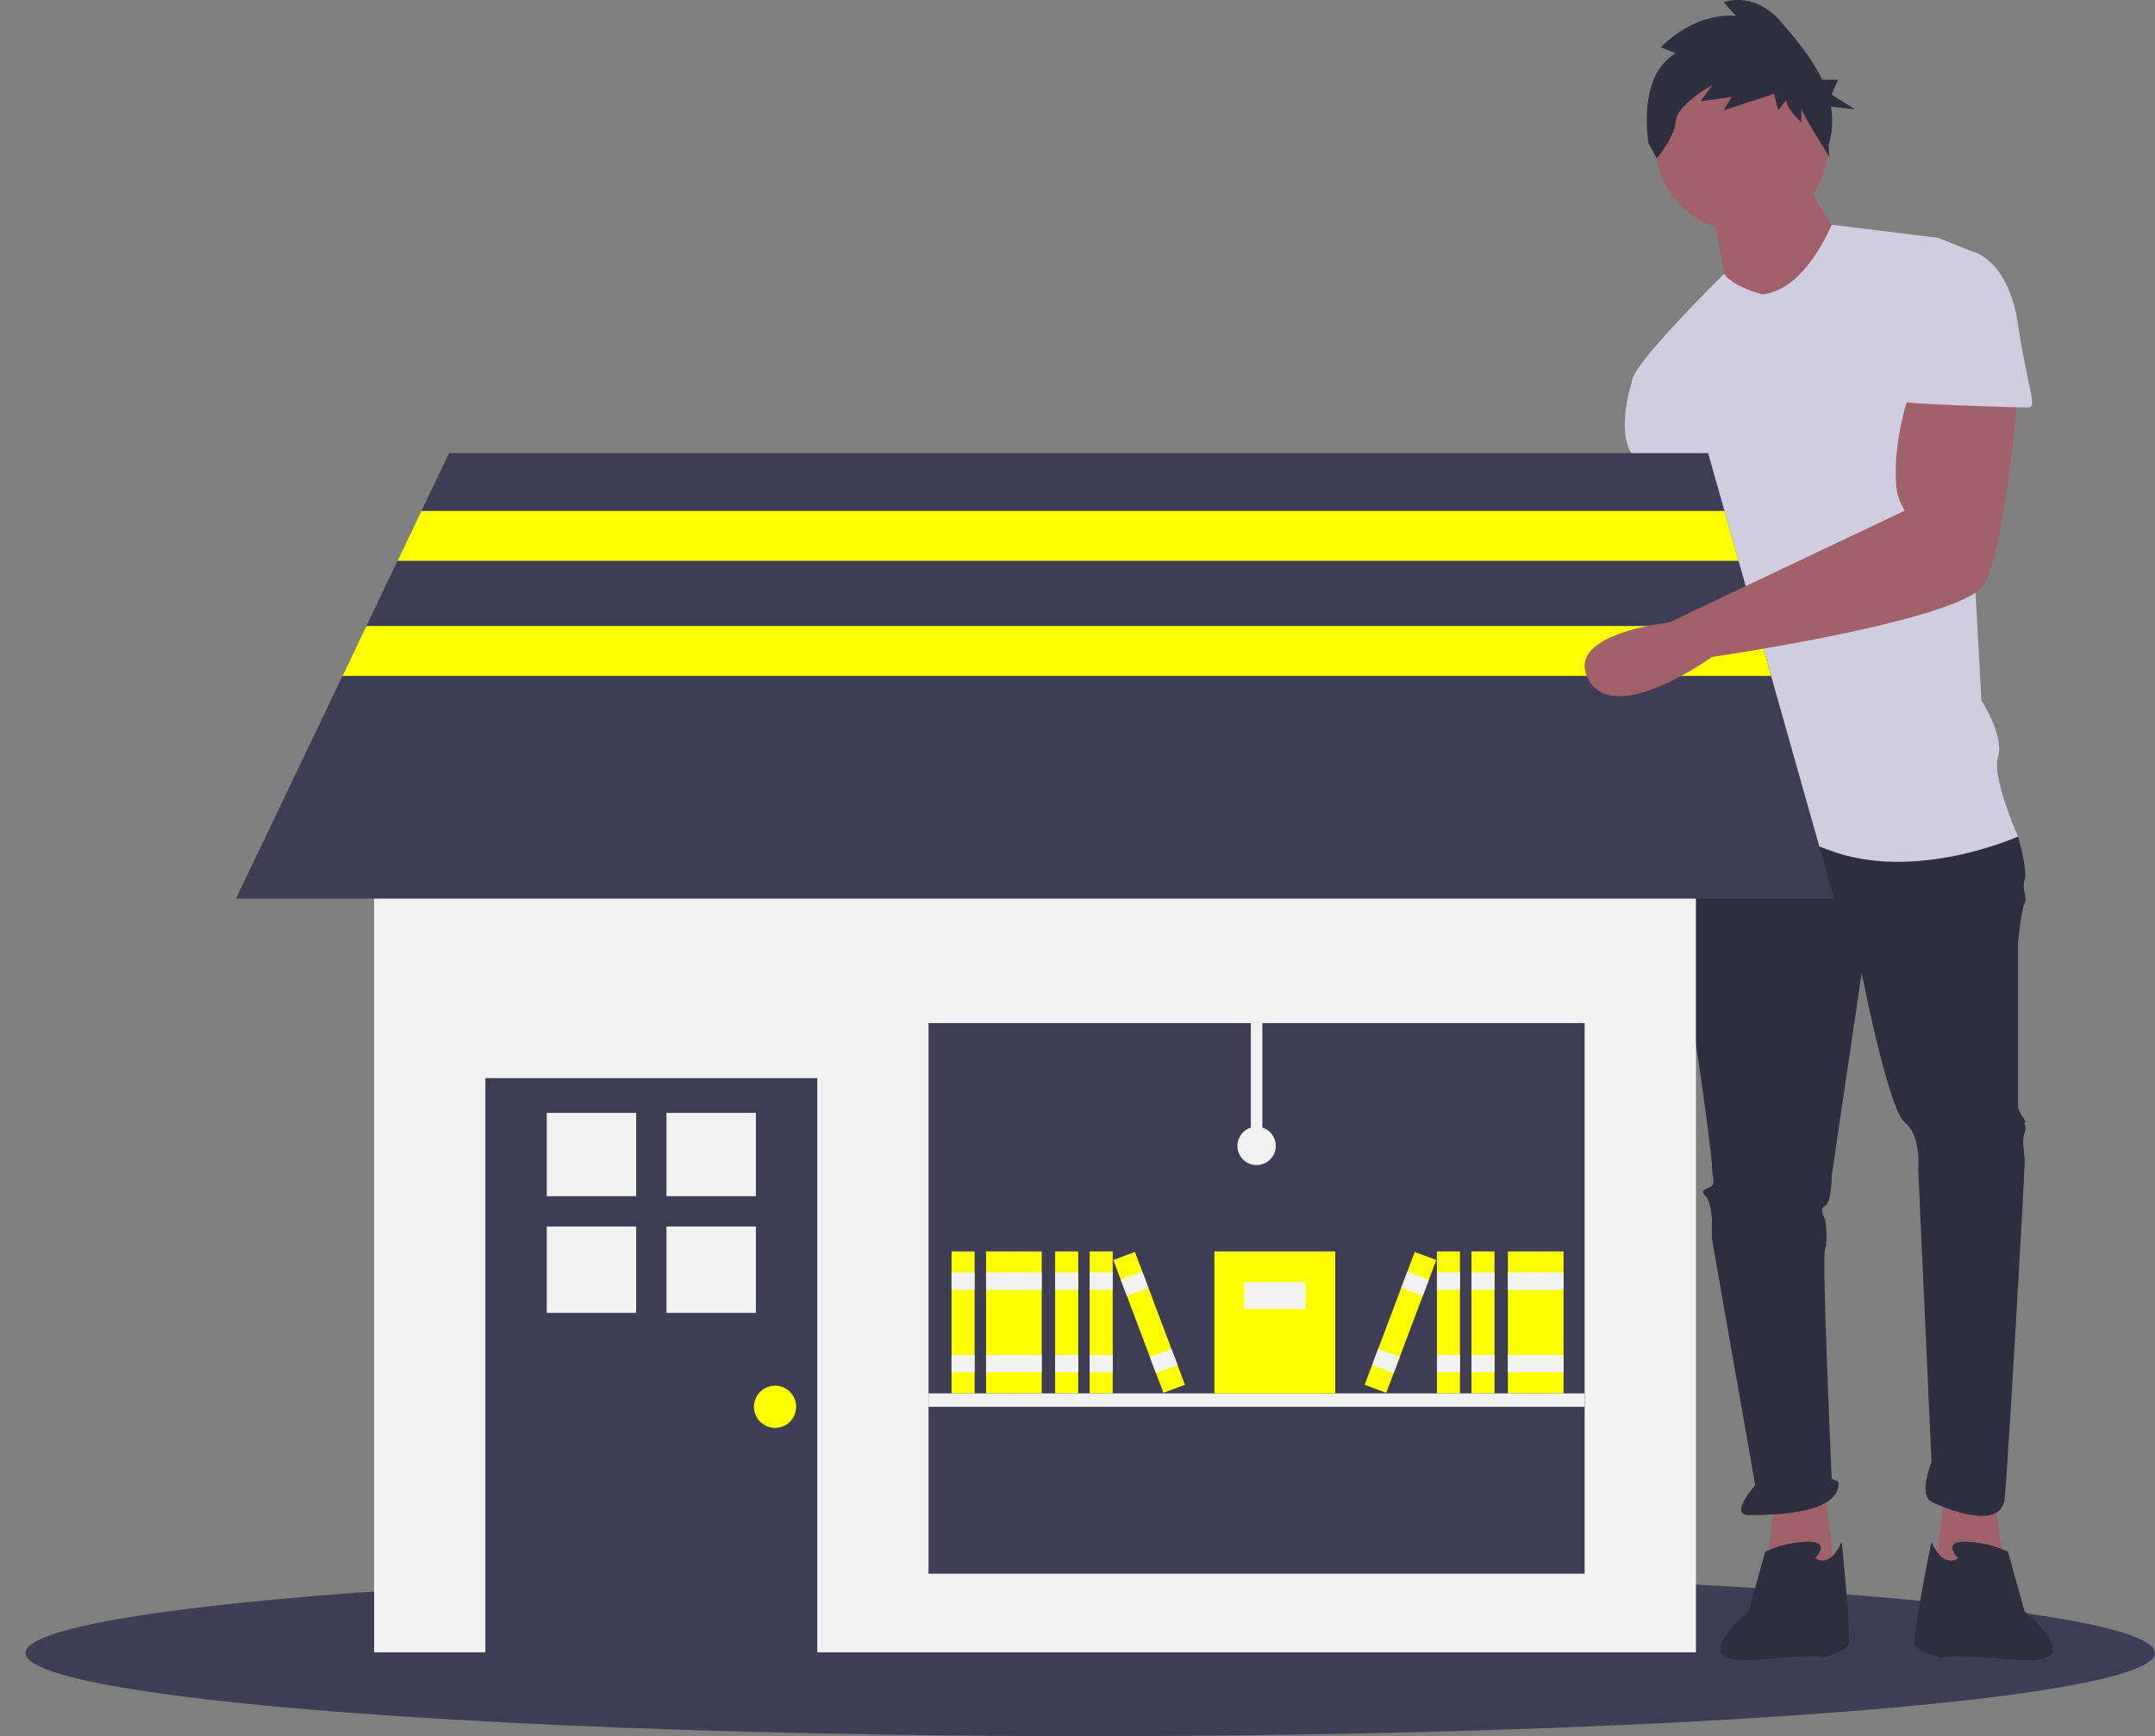 <?xml version="1.0" encoding="UTF-8" standalone="no"?>
<svg
   xmlns:dc="http://purl.org/dc/elements/1.1/"
   xmlns:cc="http://creativecommons.org/ns#"
   xmlns:rdf="http://www.w3.org/1999/02/22-rdf-syntax-ns#"
   xmlns:svg="http://www.w3.org/2000/svg"
   xmlns="http://www.w3.org/2000/svg"
   xmlns:sodipodi="http://sodipodi.sourceforge.net/DTD/sodipodi-0.dtd"
   xmlns:inkscape="http://www.inkscape.org/namespaces/inkscape"
   inkscape:version="1.0 (4035a4fb49, 2020-05-01)"
   sodipodi:docname="ylw_local_shop.svg"
   version="1.1"
   viewBox="0 0 842 678.376"
   height="678.376"
   width="842"
   data-name="Layer 1"
   id="b582dbfc-ed60-4217-aa06-1e10ec960023">
  <rect x="0" y="0" width="842" height="678.376" fill="#808080" stroke="none"/>
  <defs
     id="defs19509" />
  <sodipodi:namedview
     inkscape:current-layer="b582dbfc-ed60-4217-aa06-1e10ec960023"
     inkscape:window-maximized="0"
     inkscape:window-y="18"
     inkscape:window-x="0"
     inkscape:cy="315.00826"
     inkscape:cx="461.46775"
     inkscape:zoom="0.92665072"
     showgrid="false"
     id="namedview19507"
     inkscape:window-height="1041"
     inkscape:window-width="1916"
     inkscape:pageshadow="2"
     inkscape:pageopacity="0"
     guidetolerance="10"
     gridtolerance="10"
     objecttolerance="10"
     borderopacity="1"
     bordercolor="#666666"
     pagecolor="#ffffff" />
  <title
     id="title19384">business_shop</title>
  <ellipse
     id="ellipse19386"
     fill="#3f3d56"
     ry="32.5"
     rx="416"
     cy="645.876"
     cx="426" />
  <polygon
     id="polygon19388"
     fill="#a0616a"
     points="779.369 585.5 783.268 614.093 755.975 616.692 759.874 581.601 779.369 585.5" />
  <path
     id="path19390"
     fill="#a0616a"
     transform="translate(-179 -110.812)"
     d="M829.702,303.812s2.599,35.091,2.599,36.391S814.106,431.18,814.106,431.18s-25.993,49.387,0,48.088,18.195-46.788,18.195-46.788l27.293-75.381-11.697-53.286Z" />
  <polygon
     id="polygon19392"
     fill="#a0616a"
     points="693.591 585.5 689.692 614.093 716.985 616.692 713.086 581.601 693.591 585.5" />
  <path
     id="path19394"
     fill="#2f2e41"
     transform="translate(-179 -110.812)"
     d="M842.698,428.581l-6.498,9.098s-3.899,38.99,0,51.987,11.697,72.781,11.697,76.68,1.3,6.498,0,7.798-5.199,1.3-2.599,3.899,2.599,10.397,2.599,10.397V594.938l16.896,96.175s-10.397,11.697-2.599,11.697,36.391,0,35.091-12.997l-2.599-1.3s-3.899-85.778-2.599-89.677,0-11.697,0-11.697-2.599-3.899,0-5.199,2.599-11.697,2.599-11.697l11.697-79.28s10.397,53.286,16.896,58.485,5.199,18.195,5.199,18.195l5.199,114.371s-5.199,12.997,0,15.596,27.293,11.697,28.593-1.3,7.798-126.068,7.798-131.266-1.3-7.798,0-11.697-1.3-3.899,0-3.899-2.599-3.899-2.599-6.498V479.268s1.3-12.997,2.599-15.596-1.3-5.199,0-9.098-2.599-16.896-2.599-16.896l-58.485-15.596Z" />
  <path
     id="path19396"
     fill="#2f2e41"
     transform="translate(-179 -110.812)"
     d="M888.187,719.706s6.498-6.498-2.599-6.498a42.303,42.303,0,0,0-16.896,3.899l-6.498,23.394S835.55,761.945,865.442,759.346s25.344-.65,25.344-.65,9.098-2.599,10.397-5.199-2.599-40.29-2.599-40.29S894.685,723.605,888.187,719.706Z" />
  <path
     id="path19398"
     fill="#2f2e41"
     transform="translate(-179 -110.812)"
     d="M944.072,719.706s-6.498-6.498,2.599-6.498a42.303,42.303,0,0,1,16.896,3.899l6.498,23.394s26.643,21.445-3.249,18.845-29.243-.65-29.243-.65-9.098-2.599-10.397-5.199,6.498-40.29,6.498-40.29S937.574,723.605,944.072,719.706Z" />
  <circle
     id="circle19400"
     fill="#a0616a"
     r="33.791"
     cy="56.536"
     cx="680.594" />
  <path
     id="path19402"
     fill="#a0616a"
     transform="translate(-179 -110.812)"
     d="M847.897,192.041s5.199,25.993,5.199,29.892,22.094,15.596,22.094,15.596l24.694-31.192s-15.596-22.094-15.596-27.293Z" />
  <path
     id="path19404"
     fill="#d0cde1"
     transform="translate(-179 -110.812)"
     d="M867.392,225.832s-11.328-3.015-14.761-8.006c0,0-35.926,35.299-35.926,41.797l28.593,50.687s0,18.195,2.599,19.495,0,0,0,5.199-7.798,38.99-5.199,44.189,5.199,1.3,2.599,9.098-9.098,49.387-9.098,49.387,23.394-7.798,57.185,5.199,74.081-5.199,74.081-5.199-10.397-23.394-7.798-31.192-6.498-22.094-6.498-22.094l-6.498-119.569s9.098-53.286,2.599-55.886L936.274,203.738l-41.621-5.115S884.288,224.533,867.392,225.832Z" />
  <path
     id="path19406"
     fill="#d0cde1"
     transform="translate(-179 -110.812)"
     d="M829.702,250.526l-12.997,9.098s-6.498,19.495,0,28.593,9.098,22.094,9.098,22.094l25.993-2.599Z" />
  <path
     id="path19408"
     fill="#2f2e41"
     transform="translate(-179 -110.812)"
     d="M833.794,131.636l-5.862-2.347s12.256-13.493,29.308-12.32l-4.796-5.28s11.723-4.693,22.38,7.626c5.602,6.476,12.084,14.089,16.125,22.664h6.277l-2.62,5.769,9.17,5.769-9.412-1.036a31.921,31.921,0,0,1-.89,14.94l.252,4.56s-10.91-16.879-10.91-19.226v5.867s-5.862-5.28-5.862-8.8l-3.197,4.107-1.599-6.453-19.716,6.453,3.197-5.28-12.256,1.76,4.796-6.453s-13.854,7.627-14.387,14.08c-.533,6.453-7.46,14.666-7.46,14.666l-3.197-5.867S818.341,140.435,833.794,131.636Z" />
  <rect
     id="rect19410"
     fill="#f2f2f2"
     height="362.798"
     width="516.463"
     y="282.832"
     x="146.169" />
  <rect
     id="rect19412"
     fill="#3f3d56"
     height="226.374"
     width="129.678"
     y="421.256"
     x="189.645" />
  <rect
     id="rect19414"
     fill="#f2f2f2"
     height="32.563"
     width="34.932"
     y="434.837"
     x="213.632" />
  <rect
     id="rect19416"
     fill="#f2f2f2"
     height="32.563"
     width="34.932"
     y="434.837"
     x="260.405" />
  <rect
     id="rect19418"
     fill="#f2f2f2"
     height="33.748"
     width="34.932"
     y="479.241"
     x="213.632" />
  <rect
     id="rect19420"
     fill="#f2f2f2"
     height="33.748"
     width="34.932"
     y="479.241"
     x="260.405" />
  <circle
     id="circle19422"
     fill="#ffff00"
     r="8.245"
     cy="549.684"
     cx="302.832" />
  <rect
     id="rect19424"
     fill="#3f3d56"
     height="215.13"
     width="256.357"
     y="399.767"
     x="362.799" />
  <polygon
     id="polygon19426"
     fill="#3f3d56"
     points="716.602 351.134 92.199 351.134 133.831 264.092 143.148 244.603 155.337 219.117 164.654 199.628 175.455 177.051 667.407 177.051 673.786 199.628 679.295 219.117 686.499 244.603 692.008 264.092 716.602 351.134" />
  <rect
     id="rect19428"
     fill="#ffff00"
     height="55.469"
     width="8.995"
     y="488.967"
     x="371.794" />
  <rect
     id="rect19430"
     fill="#f2f2f2"
     height="6.746"
     width="8.995"
     y="497.213"
     x="371.794" />
  <rect
     id="rect19432"
     fill="#f2f2f2"
     height="6.746"
     width="8.995"
     y="529.445"
     x="371.794" />
  <rect
     id="rect19434"
     fill="#ffff00"
     height="55.469"
     width="21.738"
     y="488.967"
     x="385.286" />
  <rect
     id="rect19436"
     fill="#f2f2f2"
     height="6.746"
     width="21.738"
     y="497.213"
     x="385.286" />
  <rect
     id="rect19438"
     fill="#f2f2f2"
     height="6.746"
     width="21.738"
     y="529.445"
     x="385.286" />
  <rect
     id="rect19440"
     fill="#ffff00"
     height="55.469"
     width="8.995"
     y="488.967"
     x="412.271" />
  <rect
     id="rect19442"
     fill="#f2f2f2"
     height="6.746"
     width="8.995"
     y="497.213"
     x="412.271" />
  <rect
     id="rect19444"
     fill="#f2f2f2"
     height="6.746"
     width="8.995"
     y="529.445"
     x="412.271" />
  <rect
     id="rect19446"
     fill="#ffff00"
     height="55.469"
     width="8.995"
     y="488.967"
     x="425.764" />
  <rect
     id="rect19448"
     fill="#f2f2f2"
     height="6.746"
     width="8.995"
     y="497.213"
     x="425.764" />
  <rect
     id="rect19450"
     fill="#f2f2f2"
     height="6.746"
     width="8.995"
     y="529.445"
     x="425.764" />
  <rect
     id="rect19452"
     fill="#ffff00"
     transform="translate(-359.977 151.032) rotate(-20.654)"
     height="55.469"
     width="8.995"
     y="599.779"
     x="623.503" />
  <rect
     id="rect19454"
     fill="#f2f2f2"
     transform="translate(-355.023 148.058) rotate(-20.654)"
     height="6.746"
     width="8.995"
     y="609.06"
     x="617.819" />
  <rect
     id="rect19456"
     fill="#f2f2f2"
     transform="translate(-364.93 154.007) rotate(-20.654)"
     height="6.746"
     width="8.995"
     y="639.221"
     x="629.188" />
  <rect
     id="rect19458"
     fill="#ffff00"
     height="55.469"
     width="21.738"
     y="488.967"
     x="589.173" />
  <rect
     id="rect19460"
     fill="#f2f2f2"
     height="6.746"
     width="21.738"
     y="497.213"
     x="589.173" />
  <rect
     id="rect19462"
     fill="#f2f2f2"
     height="6.746"
     width="21.738"
     y="529.445"
     x="589.173" />
  <rect
     id="rect19464"
     fill="#ffff00"
     height="55.469"
     width="8.995"
     y="488.967"
     x="574.931" />
  <rect
     id="rect19466"
     fill="#f2f2f2"
     height="6.746"
     width="8.995"
     y="497.213"
     x="574.931" />
  <rect
     id="rect19468"
     fill="#f2f2f2"
     height="6.746"
     width="8.995"
     y="529.445"
     x="574.931" />
  <rect
     id="rect19470"
     fill="#ffff00"
     height="55.469"
     width="8.995"
     y="488.967"
     x="561.438" />
  <rect
     id="rect19472"
     fill="#f2f2f2"
     height="6.746"
     width="8.995"
     y="497.213"
     x="561.438" />
  <rect
     id="rect19474"
     fill="#f2f2f2"
     height="6.746"
     width="8.995"
     y="529.445"
     x="561.438" />
  <rect
     id="rect19476"
     fill="#ffff00"
     transform="translate(-296.133 974.883) rotate(-69.346)"
     height="8.995"
     width="55.469"
     y="623.016"
     x="698.462" />
  <rect
     id="rect19478"
     fill="#f2f2f2"
     transform="translate(-278.343 970.441) rotate(-69.346)"
     height="8.995"
     width="6.746"
     y="607.936"
     x="728.508" />
  <rect
     id="rect19480"
     fill="#f2f2f2"
     transform="translate(-313.924 979.325) rotate(-69.346)"
     height="8.995"
     width="6.746"
     y="638.096"
     x="717.138" />
  <rect
     id="rect19482"
     fill="#f2f2f2"
     height="5.247"
     width="256.357"
     y="544.437"
     x="362.799" />
  <rect
     id="rect19484"
     fill="#ffff00"
     height="55.469"
     width="47.224"
     y="488.967"
     x="474.487" />
  <rect
     id="rect19486"
     fill="#f2f2f2"
     height="10.494"
     width="23.987"
     y="500.961"
     x="486.105" />
  <rect
     id="rect19488"
     fill="#f2f2f2"
     height="47.973"
     width="4.497"
     y="399.767"
     x="488.729" />
  <circle
     id="circle19490"
     fill="#f2f2f2"
     r="7.496"
     cy="447.74"
     cx="490.977" />
  <polygon
     id="polygon19492"
     fill="#ffff00"
     points="679.295 219.117 155.337 219.117 164.654 199.628 673.786 199.628 679.295 219.117" />
  <polygon
     id="polygon19494"
     fill="#ffff00"
     points="692.008 264.092 133.831 264.092 143.148 244.603 686.499 244.603 692.008 264.092" />
  <path
     id="path19496"
     fill="#a0616a"
     transform="translate(-179 -110.812)"
     d="M925.877,262.223s-7.526,19.353-5.954,38.501a20.293,20.293,0,0,0,3.355,9.587h0L831.073,354.085s-41.662,4.313-31.264,22.509,48.088-9.098,48.088-9.098,98.775-14.296,106.573-28.593,12.997-74.081,12.997-74.081Z" />
  <path
     id="path19498"
     fill="#d0cde1"
     transform="translate(-179 -110.812)"
     d="M929.776,208.937h19.495s14.296,2.599,18.195,28.593,7.798,32.492,3.899,32.492-50.687-1.3-50.687-2.599S929.776,208.937,929.776,208.937Z" />
</svg>
